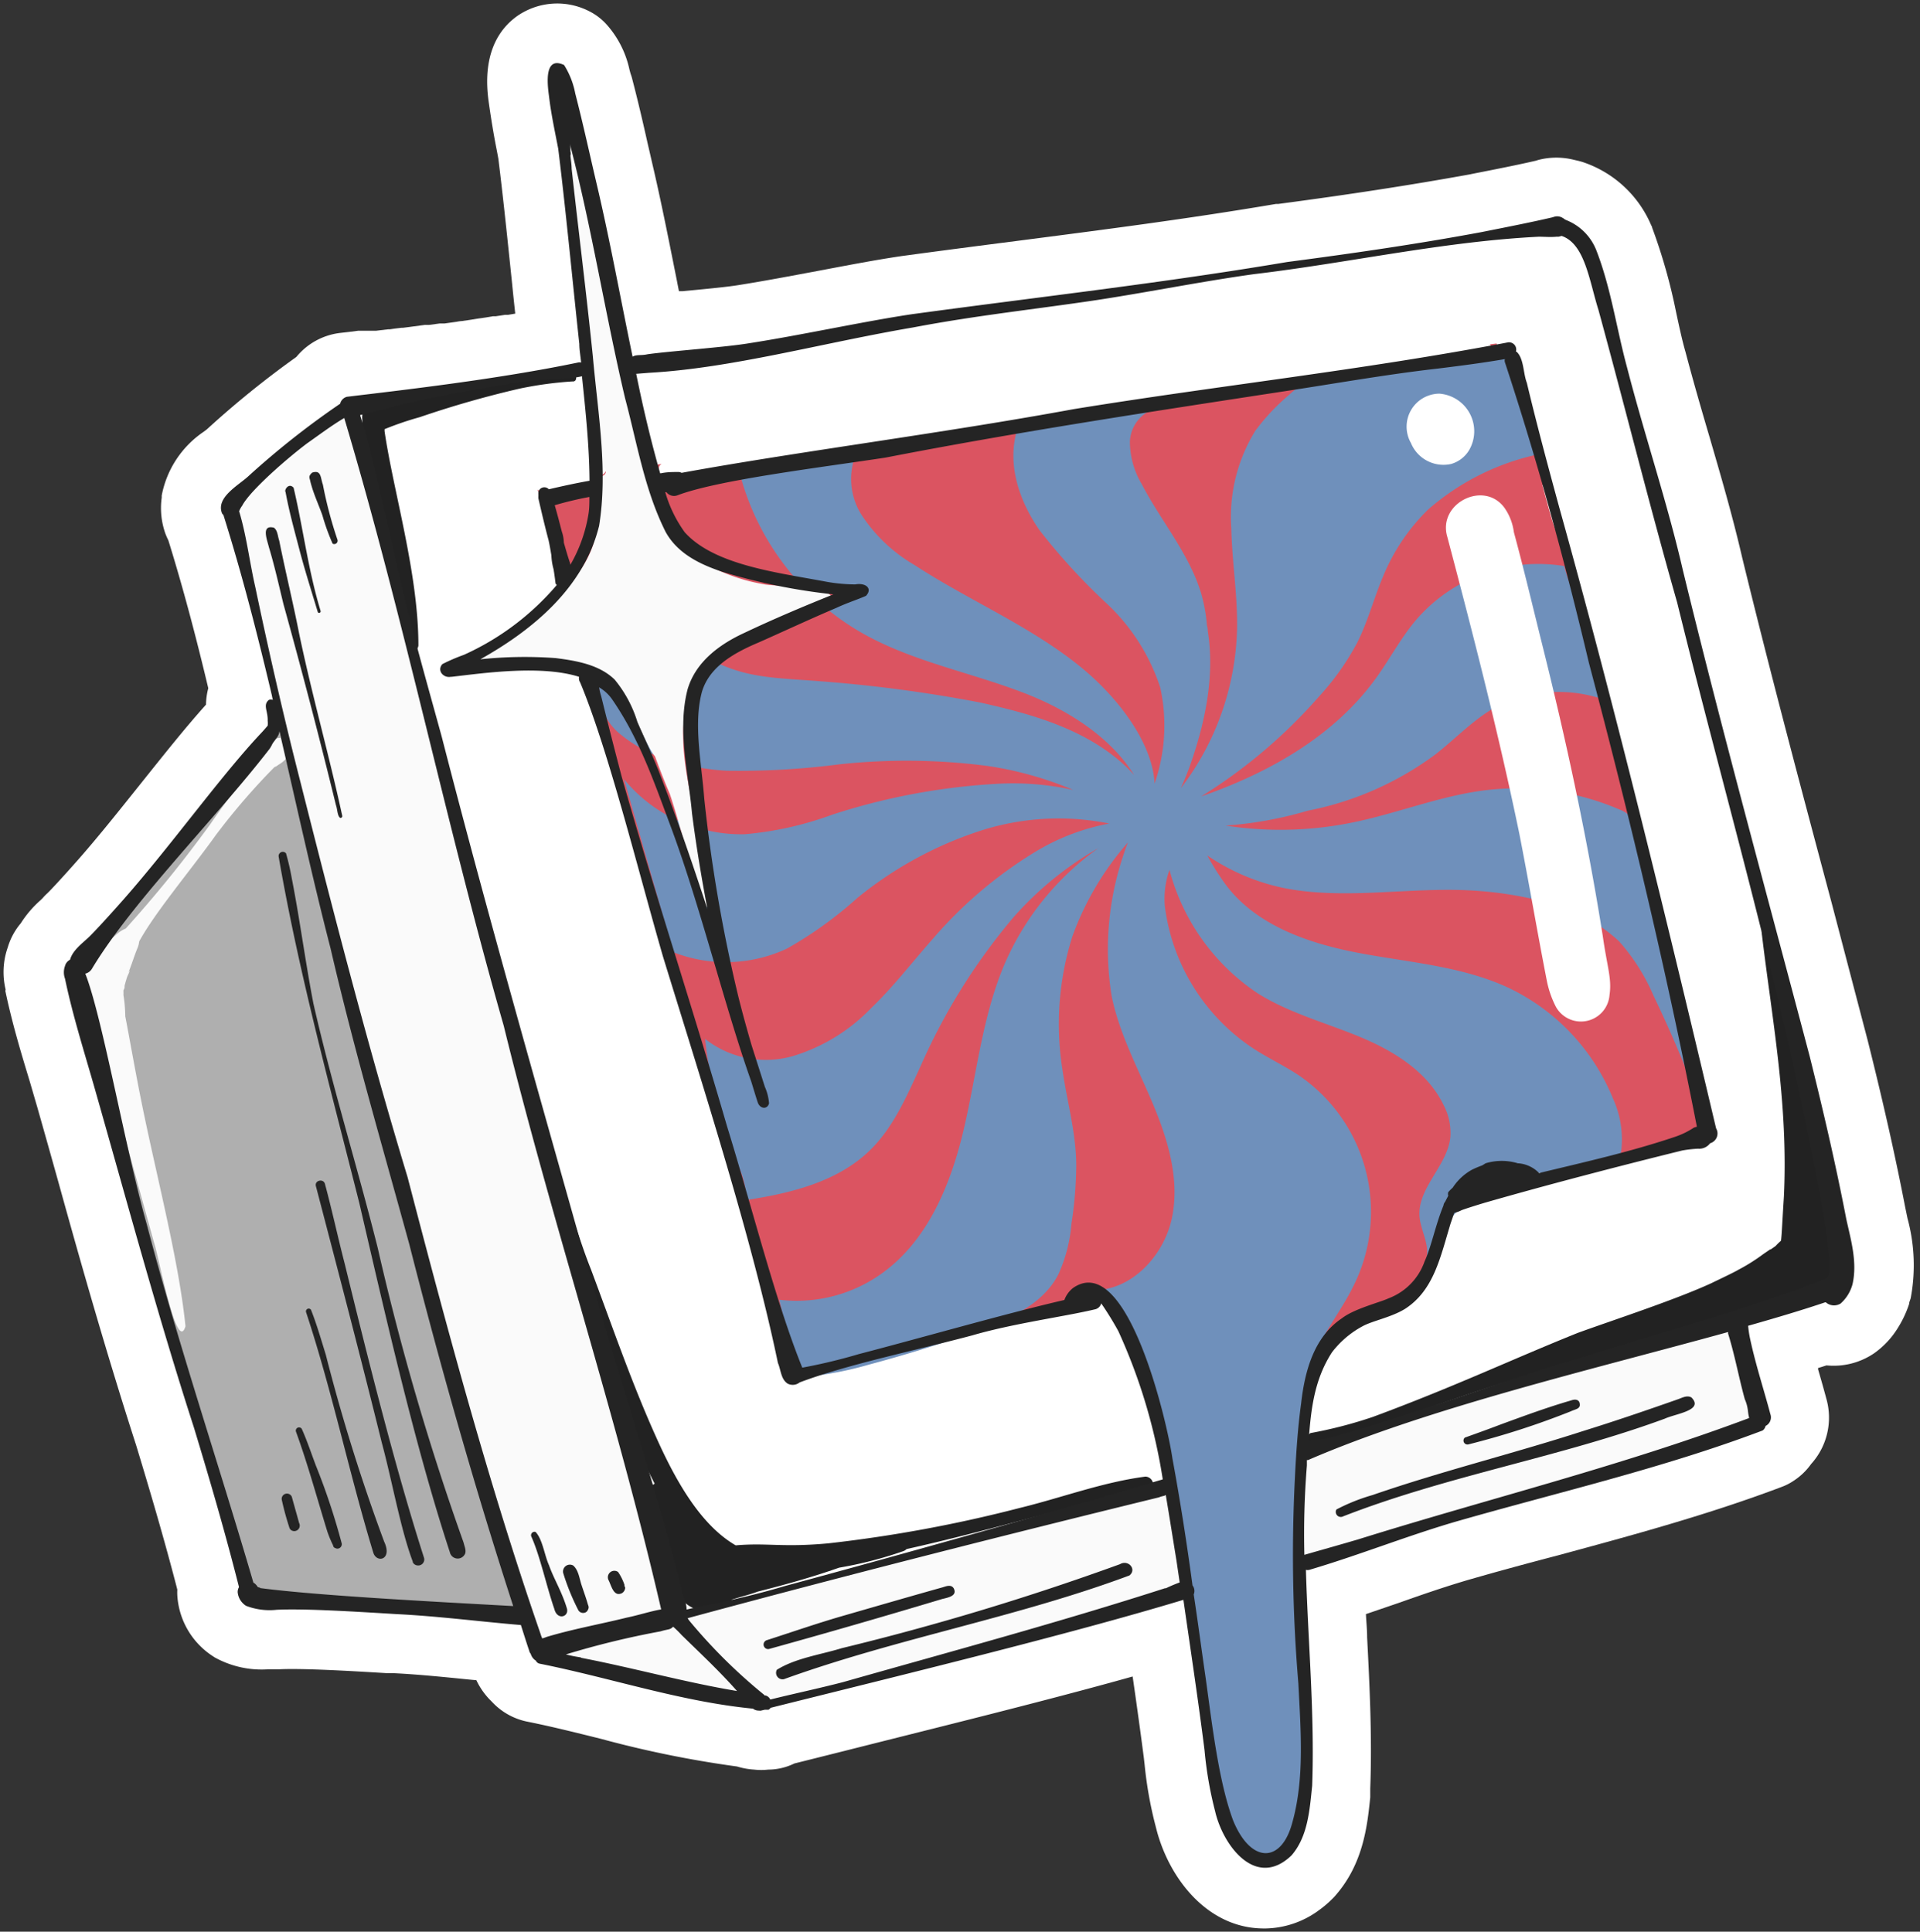 <svg width="160" height="161" fill="none" xmlns="http://www.w3.org/2000/svg"><rect width="100%" height="100%" fill="#333333" stroke="none"/><path d="M.447 82.6c.54 2.57 1.26 5 2 7.42l.66 2.26c.587 2.066 1.17 4.136 1.75 6.21 2 7.229 4.14 14.699 6.48 21.939 1.46 4.8 2.54 8.57 3.44 12.06a4.17 4.17 0 0 0 0 .5 6.507 6.507 0 0 0 2.89 5l.21.14a8.073 8.073 0 0 0 4.48 1h.91c1.94-.1 6.15.15 8.94.32h.53c2.07.1 4.13.31 6.32.53l.64.06a6.063 6.063 0 0 0 1.29 1.79 5.488 5.488 0 0 0 2.94 1.66c2 .4 4 .9 6.17 1.44 3.72 1.011 7.5 1.78 11.32 2.3.465.142.945.23 1.43.26.389.045.781.045 1.17 0a4.994 4.994 0 0 0 2.18-.51l4.19-1.05c7.91-2 16.65-4.14 24-6.2.33 2.29.64 4.52.93 6.75l.07.62c.174 1.756.488 3.495.94 5.2 1 4.12 4.22 8.43 9 8.43h.15a7.722 7.722 0 0 0 4.24-1.38l.18-.13c.418-.299.81-.633 1.17-1a2.82 2.82 0 0 0 .24-.26c2.32-2.67 2.64-5.84 2.88-8.16v-.73c.16-4.27-.05-8.51-.26-12.61 0-.64-.07-1.29-.1-1.93l2.78-.95c2-.71 3.95-1.38 5.88-1.94 2.43-.7 4.87-1.36 7.32-2 6.16-1.67 12.53-3.39 18.69-5.72a4.728 4.728 0 0 0 1-.52 5.38 5.38 0 0 0 1.43-1.38 5.763 5.763 0 0 0 1.27-5.44c-.22-.82-.45-1.63-.69-2.45v-.11l.7-.22a6 6 0 0 0 3.82-.91l.18-.12a7.174 7.174 0 0 0 1.89-2 9.077 9.077 0 0 0 1-2.1c0-.16.09-.32.13-.48a14.854 14.854 0 0 0-.27-6.65l-.19-.92c-.8-4.14-1.78-8.53-3.12-13.88l-3-11.45c-2.53-9.48-5.14-19.27-7.48-28.88-.79-3.42-1.77-6.77-2.71-10-.68-2.3-1.37-4.69-2-7.08-.29-1-.53-2.14-.78-3.3a46.624 46.624 0 0 0-2-7.06c0-.07-.05-.14-.08-.2a9.437 9.437 0 0 0-5.76-5.28l-.29-.08-.35-.08a6 6 0 0 0-3 0l-.23.07c-1.61.37-3.29.7-5.07 1.05l-.44.09c-4.91.89-10.12 1.69-15.94 2.46h-.19c-7.25 1.23-14.25 2.13-21.65 3.09-3.13.4-6.28.81-9.52 1.25-2.18.32-4.51.77-7 1.24-2.25.42-4.56.86-6.73 1.2-.95.15-2.86.33-4.54.49h-.31c-.05-.28-.11-.55-.16-.83-.6-3-1.21-6.11-1.92-9.21-.18-.76-.35-1.53-.53-2.29-.39-1.75-.81-3.55-1.28-5.35a3.887 3.887 0 0 0-.14-.45l-.09-.33a8.25 8.25 0 0 0-1.83-3.68 4.93 4.93 0 0 0-1.54-1.2 5.84 5.84 0 0 0-6.06.46c-2.95 2.18-2.47 5.94-2.28 7.27.19 1.33.4 2.6.64 3.81l.14.74c.42 3.36.79 7 1.15 10.44.08.83.17 1.66.26 2.49l-.29.05-.3.05h-.25l-.32.05-.46.07h-.24l-.58.1-.71.1-.54.09-.76.11a3.01 3.01 0 0 0-.43.06l-1 .14h-.4l-.9.12h-.35l-1.34.18-.48.06h-.12l-.58.07-.41.06h-.15l-1 .12h-.83.09-.75l-.79.1-.7.08a5.56 5.56 0 0 0-3.65 2 78.656 78.656 0 0 0-7.42 6c-.09.08-.2.16-.31.24a8.281 8.281 0 0 0-3.49 5.31v.17a6.339 6.339 0 0 0 .29 2.96 5.4 5.4 0 0 0 .26.6c1.36 4.37 2.47 8.72 3.33 12.33a5.733 5.733 0 0 0-.19 1.37c-1.68 1.87-3.43 4.07-5.27 6.37-1.84 2.3-3.55 4.46-5.33 6.49-1.15 1.31-2.35 2.61-2.64 2.88a4.18 4.18 0 0 0-.36.37l-.18.18a9.002 9.002 0 0 0-1.66 1.94 5.511 5.511 0 0 0-1.08 2 6.2 6.2 0 0 0-.18 3.51l-.02.13Z" fill="#fff"/><path d="M153.887 101.519c-.88-4.55-1.93-9.07-3.05-13.56-3.51-13.49-7.26-26.93-10.51-40.48-1.31-5.7-3.19-11.24-4.65-16.9-.89-3.27-1.35-6.69-2.59-9.85a4.45 4.45 0 0 0-2.66-2.53.49.49 0 0 0-.24 0 .868.868 0 0 0-.67-.1l-.2.06c-1.9.44-3.9.83-5.91 1.23-5.37 1-10.77 1.78-16.18 2.49-10.49 1.77-20.7 2.91-31.27 4.35-4.08.61-9.13 1.73-13.63 2.43-2 .33-6.7.66-8.41.91-.54.12-.91 0-1.23.2-1-4.8-1.87-9.63-3-14.42-.59-2.51-1.13-5-1.78-7.52a6.83 6.83 0 0 0-.93-2.37c-1.6-.75-1.43 1.36-1.26 2.57.17 1.48.49 2.94.77 4.4.65 5.25 1.18 10.94 1.76 16.28 0 .51.1 1 .15 1.55a.53.53 0 0 0-.28 0c-6 1.26-13.18 2.13-17.71 2.67a2.79 2.79 0 0 1-.82.89c-.41.29-.82.57-1.22.87l-.57.43s-.43.33-.15.11a63.951 63.951 0 0 0-2.37 1.97c-.73.64-1.47 1.29-2.16 2a3.569 3.569 0 0 1-.28.27l-.08.07a5.367 5.367 0 0 1-.58.67 4.9 4.9 0 0 1-1.23.94 2.23 2.23 0 0 1-2 .07 2 2 0 0 0-.56 1c.063.093.12.19.17.29 1.64 3.8 2.11 7.76 3.14 11.74.406 1.272.717 2.572.93 3.89a2.9 2.9 0 0 0 .07.28 5.54 5.54 0 0 1-1.06 3.63c-3.71 5.46-8.43 10.15-12.92 15a12.8 12.8 0 0 1-3 4.09c.062.183.109.37.14.56.17 1.45.45 2.87.76 4.29a1.9 1.9 0 0 1 .51.89c.56 2.16 1.08 4.33 1.6 6.49.374.273.645.664.77 1.11 2 6.63 4 13.23 6 19.85 1 3.3 1.91 6.62 2.85 9.93.43 1.54.94 3.09 1.4 4.67.22.52.43 1 .65 1.57.46 1.11.92 2.21 1.4 3.31a2.798 2.798 0 0 1 1.7-.26l2.62.38c3.038.293 6.094.347 9.14.16a51.638 51.638 0 0 1 5.7-.18c2.22.14 4.65 1.57 4.51 4 .116.021.23.051.34.09.49.17 1 .31 1.49.46 2 .37 4 .75 6 1.24.284.079.551.208.79.38l1.41.28c2.77.54 5.55 1.18 8.35 1.54a2.61 2.61 0 0 1 .61-.14c1.07-.13 2.11-.41 3.17-.58h.79l1.08-.21 1.38-.33c1.28-.31 2.56-.65 3.84-1l1.91-.47c.83-.26 1.65-.51 2.49-.72h.14l4.36-1.27c.294-.093.606-.113.91-.06.1-.081.216-.142.34-.18 3.94-1.19 7.84-2.45 11.79-3.6l.25-.19a1.137 1.137 0 0 1 1.761.043c.14.178.222.392.239.617a4.23 4.23 0 0 1 .61 2.17c.07 1 .18 2 .32 3.06.31 2.33.45 4.72.92 7 .2 1 .59 1.93.83 2.91.24.98.19 1.88.48 2.73a9.56 9.56 0 0 0 2 2.55c.418.534.876 1.036 1.37 1.5a3.229 3.229 0 0 0 2.16-1c1.37-1.58 1.51-3.81 1.72-5.8v-2.9c-.1-2.35-.32-4.7-.49-7-.08-1.11-.16-2.22-.16-3.33 0-.56.13-1.17.2-1.78v-.33a1.005 1.005 0 0 1-.31-.77 1.072 1.072 0 0 1-.3-1.168c.048-.134.123-.257.22-.362l.29-.28v-.07h.07c.171-.153.363-.28.57-.38l.2-.06a17.27 17.27 0 0 1 5.84-2.34c.183-.05.377-.05.56 0 3.07-.91 6.16-1.81 9.25-2.68l6.67-1.86c1.88-.53 3.79-1.16 5.72-1.55a1.006 1.006 0 0 1 .7-1.24 65.244 65.244 0 0 0 7.87-2.48l.1-.15c.263-.299.479-.636.64-1a1.048 1.048 0 0 1-.42-.58c-.34-1.23-.6-2.47-.84-3.72-.18-.91-.52-2.13 0-3a4.201 4.201 0 0 1 2.47-1.54c1.064-.359 2.164-.6 3.28-.72a5.72 5.72 0 0 0 2.51.38c.19-.314.341-.649.45-1 .39-1.84-.18-3.72-.52-5.5Z" fill="#fff"/><path d="M45.397 137.299c.35.235.745.395 1.16.47-.15.105-.284.229-.4.37l1.08.33c2 .37 4 .75 6 1.24.283.08.55.208.79.38l1.41.28c2.72.53 5.45 1.16 8.2 1.53a9.001 9.001 0 0 0-4.11-2.69l-.36-.48a9.333 9.333 0 0 0-1.84-2.13 1.832 1.832 0 0 0-1.395-2.011 1.827 1.827 0 0 0-.885.011c1.08-1.24.22-3.48-.34-5s-1-2.83-1.46-4.25c-1-6-3.34-11.65-5.2-17.41a429.836 429.836 0 0 1-3.14-12.86c-2.63-11.16-6.15-22.08-8.86-33.22-1.53-5.92-3.25-11.79-4.46-17.79-.6-1.91-.74-4.39-1.69-6.25-.13-1-.27-1.93-.44-2.88-.07-.3-.09-.62-.15-.93l-.91.65-.57.43s-.43.33-.15.11a63.951 63.951 0 0 0-2.37 1.97c-.73.64-1.47 1.29-2.16 2a3.569 3.569 0 0 1-.28.27l-.08.07a5.367 5.367 0 0 1-.58.67 4.901 4.901 0 0 1-1.23.94c-.39.203-.832.29-1.27.25a.356.356 0 0 1 0 .1c-.19.964-.31 1.94-.36 2.92 1.09 3.2 1.56 6.5 2.42 9.82.66 2.55 1.48 4.43.52 6.65.37 1.27.77 2.54 1.21 3.79 2.18 6.34 3.74 12 5.49 17.15a274.082 274.082 0 0 0 9.11 36.73c1.5 4.52 2.42 9.27 4.32 13.64-.16-.36-.34-.78-.11-.2.36.79.71 1.71 1.12 2.57a3.665 3.665 0 0 1 1.97 2.76Z" fill="#FAFAFA"/><path d="M20.327 130.419c.46 1.11.92 2.21 1.4 3.31a2.797 2.797 0 0 1 1.7-.26l2.62.38c3.038.293 6.094.347 9.14.16a51.636 51.636 0 0 1 5.7-.18c1.18.064 2.311.49 3.24 1.22a10.478 10.478 0 0 0-.5-1.82c-.63-1.77-1.14-3.58-1.68-5.38-2.16-7.5-4.32-15-6.59-22.47-3.18-10.44-5.92-21-8.71-31.57-1.1-3.88-2-7.84-3.16-11.69-.22-1.24-.43-2.49-.62-3.77a4 4 0 0 0-.54-2.05c.52 2 .73 3.65-.68 5.74-3.71 5.46-8.43 10.15-12.92 15a12.75 12.75 0 0 1-3 4.11c.059.176.102.357.13.54.17 1.45.45 2.87.76 4.29a1.9 1.9 0 0 1 .51.89c.56 2.16 1.08 4.32 1.59 6.49.377.273.651.663.78 1.11 2 6.63 4 13.23 6 19.85 1 3.3 1.91 6.62 2.85 9.93.43 1.54.95 3.1 1.41 4.68l.57 1.49Z" fill="#AFAFAF"/><path d="M137.607 121.999a1.006 1.006 0 0 1 .7-1.24 65.244 65.244 0 0 0 7.87-2.48l.1-.15c.263-.299.479-.636.64-1a1.048 1.048 0 0 1-.42-.58c-.34-1.23-.6-2.47-.84-3.72-.18-.9-.51-2.09 0-2.94-15.84 4.4-31.84 8.22-47.46 13.39a380.7 380.7 0 0 0-7.56 2.59c-3.32.81-6.62 1.69-9.89 2.7-4.76 1.37-9.61 2.41-14.42 3.64-.45.15-1 .11-1.31.57a.525.525 0 0 0-.06.16c-1.51.29-4.89.87-5 .86-1.17.25-.83-.39-2.14.47a1.592 1.592 0 0 0 .51 2.53l1.11.88c.37.51.91.91 1.27 1.42.07.12.06.07 0 0 .303.453.637.884 1 1.29.053.095.113.185.18.27v.06c.13.17.26.32.39.48.173.212.36.413.56.6l.93.11a2.61 2.61 0 0 1 .61-.14c1.07-.13 2.11-.41 3.17-.58h.79l1.08-.21 1.38-.33c1.28-.31 2.56-.65 3.84-1l1.91-.47c.83-.26 1.65-.51 2.49-.72h.14l4.36-1.27a2.09 2.09 0 0 1 .91-.07c.104-.074.218-.132.34-.17 3.94-1.19 7.84-2.45 11.79-3.6l.25-.19a1.143 1.143 0 0 1 1.22-.338 1.14 1.14 0 0 1 .78.998c.249.375.416.797.49 1.24l9-2 .21-.05a1.765 1.765 0 0 1 0-.23 1.072 1.072 0 0 1-.3-1.167c.048-.135.123-.258.22-.363.259-.302.575-.551.93-.73l.2-.06a17.27 17.27 0 0 1 5.84-2.34c.183-.05.377-.05.56 0 3.07-.91 6.16-1.81 9.25-2.68l6.67-1.86c1.88-.53 3.79-1.16 5.72-1.55l-.01-.03Z" fill="#FAFAFA"/><path d="M61.907 140.669c.02.05.01.03 0 0Z" fill="#AFAFAF"/><path d="M135.607 67.53a.615.615 0 0 0 0-.27c0-.17-.08-.35-.12-.53-.04-.18-.14-.63-.21-.92.073-.061.137-.132.19-.21.26-.52-.06-2.41-.61-4.67a48.959 48.959 0 0 0-1.71-5.16.866.866 0 0 0-.92-.53c-.19-.7-.37-1.39-.52-2.08-.69-3.19-.76-5.87-2.17-9.22-.34-1-.67-2.27-1-3.5a.854.854 0 0 0 .41-.52c.12-.67-.33-1.29-.55-1.89a6.092 6.092 0 0 0-1.07-1.73.998.998 0 0 0-.75-.34c-.66-2.46-1.28-4.91-1.86-7.33l-.56.07c.22.29.2.74-.24.8-4.35.67-8.7 1.31-13.05 2-7.61 1.21-15.24 2.31-22.86 3.46l-11.54 1.73c-3.81.57-7.64 1.16-11.47 1.52a.4.4 0 0 1-.31-.1l-5.59 1a.521.521 0 0 1-.28.09h-.29l-2.9.52c-.66.12-1-.77-.49-1.05l-4.69.65a.47.47 0 0 1-.26.24 6.61 6.61 0 0 1-1 .31.529.529 0 0 1-.35.69 3.325 3.325 0 0 0-.54.21 4.45 4.45 0 0 1-.61.16l-.37.08a.41.41 0 0 1-.3.27 1.67 1.67 0 0 1-1.06-.08.56.56 0 0 1-.27-.42l-.46.13a.44.44 0 0 1-.43-.11c.096.285.163.58.2.88a.59.59 0 0 1 .68.42c.11.65.21 1.3.32 2 0 .29.07.59.11.89.04.3.08.46.1.69.189.374.333.77.43 1.18.12.5.16 1 .26 1.53a.58.58 0 0 1-.41.71.288.288 0 0 1-.13 0c.57 2.54 1.23 5 1.95 7.52a.619.619 0 0 1 .56.43c1.41 4 2.58 8.19 3.8 12.29a135.71 135.71 0 0 1 1.59 5.86l.72 2.26c3.74 12.2 7.22 25.379 11.67 36.709 0 .26.12-.55.34-.52.22.03.46.78.66.61 3.61-1.7 7.16-1.65 10.78-3.32 7.44-.8 20.46-5.27 20.46-5.27s3.43-.39 5.17.81a9.571 9.571 0 0 1 2.45 5.17c1.85-1.47 2.26.44 4.54-.17.77-.2 4.8-2.61 5.5-3 2.8-1.43 3.11-4.35 3.8-8.37.73-4.26 8.67-1.38 12.69-2.93 2.69-1 6.26-1.31 9.25-2.82-1.73-8.78-4.11-17.8-6.68-26.83Z" fill="#DB5461"/><path d="M54.327 62.55a53.82 53.82 0 0 1-2.49-4.91 2.41 2.41 0 0 0-1-1.17 3.3 3.3 0 0 1-.67-.26 1.32 1.32 0 0 1-.41-.64c.05.75.12 1.49.22 2.24.06.692.243 1.37.54 2a4.8 4.8 0 0 0 1.31 1.49 11.567 11.567 0 0 0 2.66 1.59l-.16-.34Z" fill="#6F90BB"/><path d="M122.267 74.2c1.906.081 3.801.339 5.66.77a13.997 13.997 0 0 1 7 3.49 16.69 16.69 0 0 1 2.86 4.51c1.17 2.44 2.26 4.92 3.22 7.46a279.277 279.277 0 0 0-4.86-21.62 2.19 2.19 0 0 0-.34-.8 2.162 2.162 0 0 0-.78-.51 21.69 21.69 0 0 0-11.22-1.64c-3.86.47-7.53 2-11.34 2.74-3.408.669-6.907.74-10.34.21a31.88 31.88 0 0 0 6.85-1.24 26.295 26.295 0 0 0 10.65-4.7c1.79-1.4 3.37-3.13 5.42-4.16a11.65 11.65 0 0 1 8.65-.39 19.385 19.385 0 0 0-1.83-7.44 15.432 15.432 0 0 1-1.52-3.7 13.43 13.43 0 0 0-12.28 4.42c-1.3 1.51-2.23 3.3-3.4 4.92-3.49 4.83-8.89 7.88-14.57 9.86a43.528 43.528 0 0 0 9.85-8.36 21.7 21.7 0 0 0 3.14-4.43c.88-1.74 1.38-3.65 2.13-5.45a16.657 16.657 0 0 1 3.78-5.66 20.488 20.488 0 0 1 8.58-4.47.779.779 0 0 0 .52-.3.748.748 0 0 0 0-.59 76.25 76.25 0 0 0-2-7.22.858.858 0 0 0-.26-.43.83.83 0 0 0-.62-.08l-14.55 2.06c-.69.064-1.366.24-2 .52a6.553 6.553 0 0 0-1.24.94 17.494 17.494 0 0 0-2.82 3 13.672 13.672 0 0 0-2 8.11c.06 2.83.54 5.64.48 8.47a22.76 22.76 0 0 1-4.68 13.2c.26-.59.49-1.16.67-1.63 1.31-3.64 2.19-7.64 1.57-11.47 0-.07 0-.24-.07-.47a13.401 13.401 0 0 0-.48-2.66c-1-3.32-3.33-6-4.94-9.09a6.999 6.999 0 0 1-1-3.53 3 3 0 0 1 2.07-2.77l-10.46 1.23a1.44 1.44 0 0 0-.71.21 1.34 1.34 0 0 0-.43.83c-.61 2.71.41 5.56 2 7.85a51.798 51.798 0 0 0 5.63 6.14 16.692 16.692 0 0 1 4.43 6.97 14.77 14.77 0 0 1-.47 8v.1c-.1-3.31-2.9-7.18-6.26-9.89-4.19-3.38-9.25-5.48-13.75-8.42a13.15 13.15 0 0 1-4.42-4.19 5.59 5.59 0 0 1-.08-5.83 53.512 53.512 0 0 1-10 2.61 21.639 21.639 0 0 0 5.36 9.38.602.602 0 0 1 .15-.09.501.501 0 0 1 .27 0c.1.035.205.062.31.08.193.01.387.01.58 0a.37.37 0 0 1 .33.28c.15-.01.3-.01.45 0a.36.36 0 0 1 .406.525.37.37 0 0 1-.216.174 5.268 5.268 0 0 1-1.11.14 21.15 21.15 0 0 0 3.67 2.63c4.26 2.4 9.2 3.28 13.74 5.08 3.49 1.39 6.95 3.62 8.87 6.73-.269-.31-.556-.604-.86-.88-3.3-3-7.72-4.23-12-5.18a117.092 117.092 0 0 0-13.33-1.77c-3.4-.27-5.74-.24-8.41-1.46l-.79-.37c-.48.57-.93 1.17-1.36 1.78a.73.73 0 0 0 .21.22c-.09.25-.17.51-.24.77a12.79 12.79 0 0 0-.34 2.82c0 .84-.09 1.67-.1 2.51v.25c.028.162.044.326.05.49 1.059.24 2.136.39 3.22.45a64.87 64.87 0 0 0 9.33-.53 52.48 52.48 0 0 1 12.4.13 29.345 29.345 0 0 1 7.14 2 23.182 23.182 0 0 0-6.18-.52 53.861 53.861 0 0 0-13.93 2.59 28 28 0 0 1-7.25 1.62 12.199 12.199 0 0 1-4.07-.58c.41 1.68.84 3.35 1.15 5.06a.44.44 0 0 1-.84.23.43.43 0 0 1-.65-.24 43.985 43.985 0 0 1-1.08-5.56 12.47 12.47 0 0 1-4.58-3.49c1.28 4.52 2.563 9.04 3.85 13.56a1 1 0 0 1 0 .75 12 12 0 0 0 9.73-.2 32.827 32.827 0 0 0 5.86-4.22 31.75 31.75 0 0 1 10.51-5.68 21.29 21.29 0 0 1 10.48-.52 18.4 18.4 0 0 0-6.25 2.41 35.8 35.8 0 0 0-8.46 7.21c-1.71 1.93-3.29 4-5.14 5.77a15.08 15.08 0 0 1-6.54 4 8.2 8.2 0 0 1-7.29-1.44 37.61 37.61 0 0 0 2.68 10.43 6.56 6.56 0 0 1 .75 3c3.73-.57 7.62-1.52 10.32-4.16 1.95-1.91 3.06-4.5 4.21-7a50.882 50.882 0 0 1 7.76-12.43 27.84 27.84 0 0 1 7.05-5.74 23.1 23.1 0 0 0-7.79 9.61c-1.88 4.38-2.34 9.21-3.43 13.85-1.09 4.64-3.05 9.39-7 12.11a12.175 12.175 0 0 1-8.37 2.07l1.33 5.67c.032.241.145.463.32.63.2.111.434.15.66.11a29.11 29.11 0 0 0 5.15-1 121.696 121.696 0 0 0 8.79-2.71c2.74-1 5.67-2.23 7-4.79a12.588 12.588 0 0 0 1.1-4.24 32.96 32.96 0 0 0 .4-4.85c0-2.7-.77-5.34-1.15-8a24.28 24.28 0 0 1 .83-11.11 24.5 24.5 0 0 1 4.63-7.83c-.136.327-.256.661-.36 1a24.49 24.49 0 0 0-1 11.81c.65 3.18 2.22 6.07 3.47 9.06s2.22 6.28 1.55 9.45c-.67 3.17-3.43 6.1-6.66 6a16.896 16.896 0 0 0 2.23 1.93c3.77 7.94 5 16.7 6 25.5.066.33.11.664.13 1v.41c.35 3 .69 6.08 1.11 9.09 0 .19.06.39.1.58.2 1 .59 1.93.83 2.91.24.98.2 1.8.45 2.63l.19.46a13.8 13.8 0 0 0 1.8 2.19c.26.3.57.69.9 1.05.287-.024.565-.106.82-.24a5.651 5.651 0 0 0 2.74-3.54c.376-1.489.528-3.026.45-4.56 0-4.67-.24-9.36-.38-14a.752.752 0 0 1 0-.15 1.072 1.072 0 0 1-.3-1.168c.048-.134.123-.257.22-.362a110.743 110.743 0 0 1 .54-16c.54-3.15 2.64-5.41 3.92-8a13.77 13.77 0 0 0-4.42-17.57c-1.22-.83-2.58-1.46-3.82-2.26a16.738 16.738 0 0 1-7.44-11.93 7.24 7.24 0 0 1 .39-3 17.822 17.822 0 0 0 7.35 10.29c2.61 1.64 5.64 2.44 8.49 3.62 2.85 1.18 5.67 2.92 7 5.69a5 5 0 0 1 .57 2.65c-.23 2.41-2.78 4.27-2.57 6.68.12 1.26 1 2.55.46 3.69a12.392 12.392 0 0 1 3.5-4.93 9.91 9.91 0 0 1 5.69-2.45h2.44a15.93 15.93 0 0 0 3.84-.92 1.34 1.34 0 0 0 .67-.37c.111-.169.183-.36.21-.56a8.197 8.197 0 0 0-.7-4.35 17.54 17.54 0 0 0-8.76-9.24c-3.88-1.79-8.25-2.08-12.45-2.88-4.2-.8-8.57-2.31-11.1-5.75a21.26 21.26 0 0 1-1.49-2.37 17.709 17.709 0 0 0 6.36 2.71c5 1 10.19-.04 15.3.19Z" fill="#6F90BB"/><path d="M69.067 49.5c0-.07-.2-.12-.29-.15h-.36l-1.53-.31c-.53-.17-3-.26-3.26-.35a15.003 15.003 0 0 1-5.59-2.16c-.33-.26-.64-.53-.94-.81-1.76-1.87-2.86-5.64-3.78-9.42-.62-2.5-1.41-4.94-2.14-7.89-.29-2.23-.56-4.5-1-7-.58-3.3-1.58-8.16-1.61-9.46a1.25 1.25 0 0 0-.45-.94.72.72 0 0 0-1.06.81c.55 1.58.39 2 .65 4.31.38 3.59.85 6.63 1.35 10.06a.62.62 0 0 0-.12.26c.035 1.344.189 2.682.46 4 .13.85.24 1.65.34 2.45a.67.67 0 0 0-.14.43c.1 1.84.13 3.68.18 5.52h.26a.42.42 0 0 1 .12.83 2.542 2.542 0 0 1-.36.12v.08c.14 3.26.16 5.16-1.28 7.4-.69 1.14-2.92 3.33-4 4.7l-.13.09-.59.43c-.33.22-.66.43-1 .6-.49.1-1 .21-1.48.34-.34.13-.17 0-.77.31a1.05 1.05 0 0 0-.2 1.89c1.13.4 1.9-.15 3.52-.31h.37c.851-.08 1.709-.08 2.56 0 .532.088 1.056.215 1.57.38 1 .32.3.11 1 .34 1.45.63 1.48.46 2.52 2s2 4.16 2.7 5c.41 1.12.82 2.17 1.23 3.12 1 3 1.69 6.11 2.68 9.13a.385.385 0 0 0 .47.27.384.384 0 0 0 .27-.47c-.22-1.11-.44-2.18-.64-3.22-.23-1.32-.43-2.74-.79-4.4-.82-3.65-1-5.74-.81-7.49v-.31c.08-.46.25-1.49.14-.73.53-1.92.56-1.92 2.34-3.54.23-.31 4.13-2.26 5.72-3.13l-.14.06.2-.12c.72-.48 1.15-.78 1.57-1 .42-.22.91-.31 1.62-.56l.38-.16h.13a.382.382 0 0 0 .12-.09.52.52 0 0 0-.01-.91Zm-45.1 12.26c-.65-.64-1.57 0-1.88.71v-.07a6.39 6.39 0 0 1-.81 1.26c-.67.8-2.65 3.42-3.73 5a104.02 104.02 0 0 1-7.07 8.73 2.64 2.64 0 0 0-.72.45c-1.58 1.33-3.31 2.61-2.73 4.57l-.06-.11c.043.136.096.27.16.4.022.07.049.14.08.21l.06.11c.022.051.05.102.08.15.039.114.096.222.17.32.012.04.03.081.05.12 1.07 4.86 3.57 13.83 5.28 19.999.38 1.1 1.89 9.31 2.61 6.93-.58-5.71-2.53-12.9-3.8-19.36-.4-2-1-5.38-1.22-6.48a11.404 11.404 0 0 0-.15-1.76.452.452 0 0 0 0-.1.89.89 0 0 0 0-.16v-.14c.036-.067.066-.138.09-.21 0-.11 0-.23.05-.33.02-.098.047-.195.08-.29a2.83 2.83 0 0 1 .14-.41c.19-.38.22-.6 0-.12.3-.7.51-1.43.8-2.14.08-.18.13-.373.15-.57 1.31-2.41 4.23-5.86 6.39-8.87a55.906 55.906 0 0 1 4.81-5.59c.17-.18.06 0 .41-.27.77-.44 1.41-1.34.76-1.98Z" fill="#FAFAFA"/><path d="M95.447 123.069c-3.59.47-7 1.77-10.5 2.62a114.407 114.407 0 0 1-15.9 2.94c-3.87.36-5.09-.06-7.74.17-2.86-1.66-4.93-5.22-6.62-9-2.06-4.57-3.65-9.22-5.44-14-.91-2.26-1.53-4.64-2.52-6.87a.41.41 0 0 0-.71.36c2.62 6.37 3.36 12.76 6.15 19.22.73 1.64 1.49 3.43 2.39 5.15a.837.837 0 0 0-.448.849c.014.114.05.223.108.321a.635.635 0 0 0-.1.18 7.6 7.6 0 0 0 .6 2.49 8.668 8.668 0 0 0 1.14 2.3v.06a5.467 5.467 0 0 0 .47 2.44 2.554 2.554 0 0 0 1.233 1.622 2.557 2.557 0 0 0 2.027.208c.231-.073.453-.174.66-.3a2.68 2.68 0 0 0 .77-.52c1.28-.39 1.44-.4 2.11-.65 2.29-.58 4.56-1.21 6.8-2a33.051 33.051 0 0 0 5.3-1.36.721.721 0 0 0 .32-.19c5.75-1.28 11.4-2.93 17.11-4.34.987-.221 1.99-.361 3-.42a.656.656 0 0 0 .425-.727.659.659 0 0 0-.635-.553Zm57.71-19.61c.27 2-.3-2.37-.05-.47 0-.21-.06-.46-.09-.68-.7-4.42-2.22-8.66-3-13.07-.82-3.79-1.55-7.6-2.15-11.43 0-.81-1.19-.83-1.05 0 .84 7.1 2.22 14.16 1.84 21.94-.15 2.34-.17 3.08-.24 3.66a5.05 5.05 0 0 0-.45.44l-.4.28h-.05l-.57.39c-.664.495-1.366.937-2.1 1.32-.38.24-2.89 1.41-2 1-3 1.42-8.42 3.18-11.36 4.25-5.53 2.22-10.24 4.47-17.07 7a36.308 36.308 0 0 1-5.2 1.35.797.797 0 0 0-.324.993.802.802 0 0 0 .934.467c7.07-2.88 16.15-6.2 22.46-7.53 4.22-1.24 8.45-2.43 12.1-3.81a1.004 1.004 0 0 0 .83.11 11.223 11.223 0 0 0 3.83-1.43l.35-.18c.32.117.662.158 1 .12.203-.005.405-.035.6-.09.313-.104.607-.26.87-.46.076-.057.146-.12.21-.19l.19-.19c.19-.221.361-.459.51-.71a5.07 5.07 0 0 0 .38-3.08ZM47.547 31.12c-3 .37-6.39.6-8.62 1a29.501 29.501 0 0 0-7.53 2 .769.769 0 0 0-1.21.13v.21a.07.07 0 0 1 0 .05.22.22 0 0 1 0 .08 2.24 2.24 0 0 0 0 .37v.27a.82.82 0 0 0 0 .41c1 5.32 3.07 11.12 3.66 16.06.13.71-.09 1.83.22 2.42a.481.481 0 0 0 .8-.33c0-6-2.08-12.8-2.82-17.85v-.17a26.116 26.116 0 0 1 2.93-1 84.176 84.176 0 0 1 8.28-2.37c1.47-.312 2.96-.516 4.46-.61.47.05.36-.82-.17-.67Z" fill="#222"/><path d="M119.937 32.81a2.75 2.75 0 0 0-2.36 4.11 2.93 2.93 0 0 0 3.35 1.75 2.582 2.582 0 0 0 1.51-1.17 3.135 3.135 0 0 0 .045-3.036 3.142 3.142 0 0 0-2.545-1.655Zm13.63 45.22c-1.3-8.22-3.06-16.36-5.08-24.43-.77-3.09-1.5-6.18-2.33-9.24a4.563 4.563 0 0 0-.76-2c-1.69-2.39-5.62-.42-4.79 2.38 2.17 8.2 4.28 16.42 6 24.73.8 4.07 1.49 8.16 2.29 12.24.149.772.408 1.52.77 2.22a2.389 2.389 0 0 0 4.46-1c.2-1.38-.19-2.29-.56-4.9Z" fill="#fff"/><path d="M152.207 106.569h-.08c-5.23 2.16-13.48 4.42-20.27 6.54-7.15 2.11-14.1 4.86-21.3 6.78-.3.06-.94.06-1.5.2.19-2.73.49-5.13 1.94-7.38a7.937 7.937 0 0 1 2.51-2.15c.82-.47 2.41-.75 3.58-1.47 2.41-1.56 2.94-4.32 3.8-7.13l.3-.87c.194-.044.382-.111.56-.2.12-.07 1.45-.49 2.07-.67 5.33-1.53 11.27-3.07 16.37-4.33.436-.078.877-.129 1.32-.15a1.13 1.13 0 0 0 1-.45.853.853 0 0 0 .616-.883.853.853 0 0 0-.116-.367c-4.1-17.32-8.29-34.61-13.07-51.75-.94-3.45-1.87-6.9-2.7-10.38-.31-.8-.24-2-.84-2.58l-.07-.03a.598.598 0 0 0-.416-.748.598.598 0 0 0-.314-.002c-12.21 2.32-24 3.58-36.12 5.55-10.86 2-23 3.54-32.68 5.31a.52.52 0 0 0-.25-.07c-.5 0-1 0-1.53.12-.78-2.74-1.44-5.52-2-8.31h.09l1-.08c6.87-.38 14.42-2.49 22-3.78 5.25-1 10.07-1.5 15.29-2.28 4.38-.67 8.72-1.55 13.1-2.16 7.93-.94 15.76-2.72 23.74-3.12.41 0 1 .05 1.46 0h.17a1.25 1.25 0 0 0 .45-.16.816.816 0 0 0 .3-.9.792.792 0 0 0-.4-.51.867.867 0 0 0-.67-.1l-.2.06c-1.9.44-3.9.83-5.91 1.23-5.37 1-10.77 1.78-16.18 2.49-10.49 1.77-20.7 2.91-31.27 4.35-4.08.61-9.13 1.73-13.63 2.43-2 .33-6.7.66-8.41.91-.54.12-.91 0-1.23.2-1-4.8-1.87-9.63-3-14.42-.59-2.51-1.13-5-1.78-7.52a6.83 6.83 0 0 0-.93-2.37c-1.6-.75-1.43 1.36-1.26 2.57.17 1.48.49 2.94.77 4.4.65 5.25 1.18 10.94 1.76 16.28 0 .51.1 1 .15 1.55a.53.53 0 0 0-.28 0c-6.76 1.41-14.92 2.33-19.23 2.85a.78.78 0 0 0-.57.58 69.23 69.23 0 0 0-7.67 6.06c-.82.75-2.69 1.75-2.18 3.06a.44.44 0 0 0 .12.15c1.6 5.08 2.91 10.24 4.13 15.42a.48.48 0 0 0-.35 0c-.51.44-.06.9-.09 1.74.015.133.015.267 0 .4l-.05.06s-.35.41-.43.49c-3.4 3.6-7.43 9.27-11.5 13.9-.95 1.08-2.48 2.77-3 3.25s-1.29 1.06-1.49 1.81a.82.82 0 0 0-.42.52 1.53 1.53 0 0 0 0 1.06c.66 3.16 1.65 6.24 2.53 9.34 2.67 9.37 5.21 18.78 8.21 28.06 1.34 4.41 2.63 8.84 3.76 13.31a.79.79 0 0 0-.11.43 1.499 1.499 0 0 0 .7 1.13c.808.31 1.68.424 2.54.33 2.33-.12 6.84.17 10 .36 3.46.17 6.9.62 10.36.91.23.71.45 1.43.69 2.13a.62.62 0 0 0 .13.27c.068.237.221.44.43.57a.437.437 0 0 0 .31.25c5.9 1.18 11.8 3.17 17.78 3.75.142.112.32.169.5.16a.366.366 0 0 0 .18 0l.3-.07h.32a.64.64 0 0 0 .17-.16c11.19-2.8 24.88-6.12 34.4-9 .61 4.23 1.24 8.42 1.76 12.52a31.47 31.47 0 0 0 .88 5.09c.66 2.89 3.41 6.54 6.37 3.69 1.37-1.58 1.51-3.81 1.72-5.8.22-6-.35-12-.52-18a.57.57 0 0 0 .29 0c4.09-1.21 8.05-2.8 12.14-4 8.56-2.46 17.3-4.46 25.62-7.61a.582.582 0 0 0 .25-.38.798.798 0 0 0 .4-1c-.53-2-1.21-4.07-1.66-6.15a9.334 9.334 0 0 1-.19-1.2c2.32-.66 4.52-1.31 6.55-2l.58-.19a.92.92 0 0 0 .631-.447.914.914 0 0 0 .121-.377.92.92 0 0 0-.252-.731.926.926 0 0 0-1.1-.185Zm-104.57-92.5c0-.37-.07-.73-.1-1.1a.53.53 0 0 0 0-.33c0-.23 0-.46-.06-.69 1.83 7 2.95 14.19 4.61 21.23 1 3.74 1.63 7.67 3.38 11.15 1 1.82 2.89 2.72 4.76 3.34a50.436 50.436 0 0 0 9.22 1.87c-2.49 1-5 2.06-7.42 3.21-2.07.95-4.06 2.42-4.73 4.71-.87 3.37.07 7 .37 10.33.34 2.66.78 5.31 1.29 8-1.22-3.73-2.49-7.44-3.9-11.1-.54-1.44-1.62-3.77-1.94-4.52a10.258 10.258 0 0 0-1.89-3.52c-1.28-1.26-3.2-1.58-4.92-1.8a35.604 35.604 0 0 0-6.28.1c4.43-2.48 8.64-6 9.9-11.13.75-4.65-.11-9.43-.52-14.09-.54-5.28-1.18-10.33-1.77-15.66Zm-.82 30.23c-.19-.74-.38-1.47-.59-2.19.95-.28 1.915-.51 2.89-.69 0 .46 0 .92-.07 1.38a12.36 12.36 0 0 1-1.52 4.28c-.01-.1-.034-.197-.07-.29-.17-.51-.31-1-.47-1.56a3 3 0 0 0-.17-.93Zm-4.44-12.32a44.163 44.163 0 0 1 4.55-.44 6.758 6.758 0 0 0 1.57-.18c.3 2.9.61 5.8.63 8.71-1.14.2-2.27.45-3.39.71a.51.51 0 0 0-.87.22 2.669 2.669 0 0 0 0 .28c-.005.09-.005.18 0 .27.27 1.17.54 2.33.85 3.49.09.41.16.83.23 1.24.015.39.075.775.18 1.15.07.4.12.81.17 1.21.03.042.064.082.1.12a22.061 22.061 0 0 1-7.74 5.82c-.613.218-1.21.475-1.79.77-.48.53.08 1.18.7 1.06h.08c2.67-.31 7.44-1 10.61 0a.63.63 0 0 0 .09.47c2.36 5.66 4.78 15.51 6.9 22.84 3.37 10.94 7.44 23.59 9.58 33.88.25.57.24 1.35.81 1.72a.92.92 0 0 0 1-.1c4-1.51 9.66-2.66 14.38-3.92 3.42-1 7.72-1.57 10.27-2.18a.683.683 0 0 0 .48-.49 26.17 26.17 0 0 1 1.43 2.32 46.998 46.998 0 0 1 3.7 12.35c-9.68 2.86-21.11 6.08-31.49 8.89a67.187 67.187 0 0 1-6.87 1.65c-.43.12-.88.2-1.32.31 0-.61-.36-1.24-.44-1.84-2.27-8.94-5.28-17.68-7.77-26.56-4.15-14.76-8.38-29.51-12.2-44.36-1.53-5.57-3.14-11.13-4.29-16.79-.83-3.32-1.48-6.73-2.51-10a108.39 108.39 0 0 1 12.37-2.59v-.03Zm-20.7 100.35-.19-.05a1.312 1.312 0 0 0-.28-.32l-.09-.05c-2.92-10-6.19-19.62-8.89-29.88-1.75-6.14-3.7-17.29-5.12-20.88a.891.891 0 0 0 .58-.45c3.36-5.57 10.33-12.54 14.68-18.16a2.01 2.01 0 0 0 .23-.34l.13-.25.33-.45c.124-.16.204-.35.23-.55 1.39 6 2.71 12.1 4.26 18.1 1.92 8.29 4.31 16.45 6.56 24.65 2.58 10.14 5.43 20.21 8.66 30.16-6.88-.38-16.38-.88-21.09-1.5v-.03Zm23.5 4.2a2.323 2.323 0 0 1-.12-.32c-4.27-12.32-7.8-25.46-11.09-38.09-3.28-10.82-6.12-21.82-8.9-32.82-1.39-5.42-2.64-10.88-3.79-16.36-.48-2.09-.73-4.28-1.35-6.33.066-.167.153-.325.26-.47.67-1.28 3.82-4 5.42-5.2 1-.7 2-1.46 3.08-2.1 5 16.74 8.48 33.86 13.29 50.65 4 16.33 9.34 32.27 13.12 48.65-.78.12-1.92.49-2.86.68-2.22.55-4.48.95-6.68 1.61a3.41 3.41 0 0 1-.38.13v-.03Zm3.24 1.61a12.004 12.004 0 0 1-1.26-.25 71.305 71.305 0 0 1 7.88-1.92c.68-.21.78-.11 1.06-.39.249.221.486.454.71.7 1.62 1.58 3.22 3.08 4.61 4.66-4.36-.73-8.64-1.93-13-2.77v-.03Zm48.71-5.78c-8.88 2.86-17.9 5.29-26.88 7.84-2 .52-4 .94-6.06 1.45a.582.582 0 0 0-.4-.34h-.09s0-.06-.05-.08a44.645 44.645 0 0 1-6.21-6.16 1.395 1.395 0 0 1-.13-.2c12.87-3.49 27-7.07 39.27-10.07.34-.14.43-.09.57-.2.31 1.84.6 3.68.89 5.46l.27 1.83c-.401.147-.795.314-1.18.5v-.03Zm11.07 7.94c.2 4 .52 7.93-.5 11.59-.91 3.45-3.47 3.44-4.94-.17-1.2-3.22-1.75-8-2.28-11.83-.35-2.4-.65-4.7-1-7a.75.75 0 0 0-.1-.75c-.47-3.47-1-6.92-1.68-10.61-.46-3.15-3.78-17.31-8.28-14.18-.328.26-.577.607-.72 1-4.93 1.14-11.75 3.11-17.13 4.51-1.55.459-3.121.836-4.71 1.13-2.22-5.48-4.17-13.32-6.28-20.15-2.82-9.73-6-19.35-8.77-29.11a428.73 428.73 0 0 1-1.71-6.71 4.311 4.311 0 0 1-.17-.73 3.41 3.41 0 0 1 1.09 1.01c2.32 3.37 3.53 7 4.94 10.76 2.43 6.57 4.46 14.91 6.64 21.06.18.58.35 1.16.54 1.74.19.58.81.63.95.1a4.19 4.19 0 0 0-.35-1.38l-1.11-3.48c-.39-1.34-.76-2.68-1.09-4a127.997 127.997 0 0 1-2.85-16.55c-.23-3-.91-6.18-.2-8.86.6-2.07 2.57-3.23 4.73-4.14 1.9-.84 4.28-1.95 6.49-2.89.9-.42 1.82-.71 2.46-1 .56-.6 0-1.11-.9-.95a14.12 14.12 0 0 1-2.33-.21c-4.12-.78-9.39-1.38-11.87-4.13a10.82 10.82 0 0 1-1.63-3.35h.1a.79.79 0 0 0 .9.27c3.34-1.28 11.77-2.3 17.36-3.15 11-2.14 22.09-3.82 33.18-5.52 4.29-.65 8.6-1.42 12.84-1.9 1.87-.23 3.73-.47 5.59-.79a.46.46 0 0 0 0 .26c2.72 8.24 5 16.62 7 25.05 3.39 12.79 6.46 25.68 9 38.67a1.298 1.298 0 0 0-.26.08 6.68 6.68 0 0 1-1.62.78c-3.69 1.24-7.5 2.09-11.27 3a2.669 2.669 0 0 0-1.7-.81h-.06a4.64 4.64 0 0 0-2.71 0c-.093.066-.19.126-.29.18-.283.102-.56.219-.83.35a4.553 4.553 0 0 0-1.61 1.5c-.131.116-.254.24-.37.37a.528.528 0 0 0 0 .3c-.08.16-.17.32-.25.49a.637.637 0 0 0-.15.33c-.66 1.6-1 3.41-1.57 4.65a5.075 5.075 0 0 1-3 3.08c-.69.33-2.86.86-3.9 1.67-2.27 1.53-3.08 4.29-3.39 7.1-.28 2-.43 4.3-.53 6.44a127.137 127.137 0 0 0 .3 16.88Zm37.56-22.11c-10.65 4-21.72 6.72-32.57 10.11-1.49.44-3 .86-4.49 1.29-.06-2.485.01-4.972.21-7.45v-.45h.1c10.07-4.36 23.73-7.55 35-10.67v.13c.56 1.79.89 3.65 1.39 5.46.32.74.23 1.09.36 1.53v.05Z" fill="#242424"/><path d="M154.377 107.029a3.281 3.281 0 0 1-1 1.62 1.048 1.048 0 0 1-1.22-.1.998.998 0 0 1-.42-1c.036-.252.144-.488.31-.68a2.27 2.27 0 0 0 .16-.3.399.399 0 0 0 .08-.14.798.798 0 0 1 .08-.16c.28-1.79-.68-6.64-1.71-11.76-3-14.91-7.27-29.52-10.89-44.28-2.31-8.1-4.34-16.27-6.56-24.39-.76-2.41-1.12-5.44-3-6.15l-.22-.08a.679.679 0 0 1 .12-1.33.49.49 0 0 1 .24 0 4.458 4.458 0 0 1 2.66 2.53c1.24 3.16 1.7 6.58 2.59 9.85 1.46 5.66 3.34 11.2 4.65 16.9 3.3 13.55 7 27 10.56 40.48 1.12 4.49 2.17 9 3.05 13.56.37 1.7.94 3.58.52 5.43Zm-115.75 21.52a215.656 215.656 0 0 1-7.15-24.54c-1.71-6.81-3.8-13.52-5.36-20.37-.67-3.46-1.13-7-1.8-10.42a20.477 20.477 0 0 0-.48-2.09.341.341 0 0 0-.395-.109.35.35 0 0 0-.215.41c1.69 9.75 4.31 19.28 6.72 28.859 2.24 9.64 4.65 20.28 7.54 29.08a.668.668 0 0 0 .536.519.669.669 0 0 0 .684-.299c.2-.29 0-.69-.08-1.04Zm-3.3 1.26c-2.37-7.38-4.62-16.39-6.59-24.44-.58-2.23-1.06-4.48-1.66-6.7-.13-.47-.89-.29-.75.2 1.86 7.11 3.72 14.21 5.48 21.34.87 3.21 1.58 7.28 2.59 9.94v.05-.08a.2.2 0 0 0 0 .08.467.467 0 0 0 .37.27.502.502 0 0 0 .58-.402.503.503 0 0 0-.02-.258Zm-.87.39.01.01-.01-.01Zm-2.44-1.7a153.955 153.955 0 0 1-4.87-15.6c-.39-1.25-.75-2.52-1.23-3.73a.229.229 0 0 0-.293-.08.23.23 0 0 0-.117.28c2.18 6.6 3.59 13.43 5.61 20.07.3.86 1.6.56.9-.94Zm-3.57.1a.417.417 0 0 0 0 .05v-.05Z" fill="#242424"/><path d="M26.327 122.159c-.38-1-.73-2.07-1.18-3.07a.272.272 0 0 0-.347-.095.27.27 0 0 0-.133.335c1 2.75 1.76 5.57 2.62 8.35.118.341.255.675.41 1 .12.19 0 .29.37.39a.363.363 0 0 0 .313-.112.37.37 0 0 0 .097-.318 55.452 55.452 0 0 0-2.15-6.48Zm-1.4 4.78c-.2-.73-.41-1.46-.61-2.19a.44.44 0 0 0-.84.23c.17.784.38 1.558.63 2.32a.41.41 0 0 0 .2.26.459.459 0 0 0 .62-.62Zm22.31 7.1c-.43-1.42-1.09-2.45-1.49-3.59-.37-.81-.54-2.18-1.12-2.77a.29.29 0 0 0-.33.43c.72 1.62 1.24 4.09 1.9 6 .24.97 1.26.65 1.04-.07Zm1.73-.4c-.15-.52-.33-1-.51-1.55s-.25-1.23-.69-1.61a.576.576 0 0 0-.626.046.574.574 0 0 0-.204.594 18.93 18.93 0 0 0 1.26 3.09.468.468 0 0 0 .544.2.457.457 0 0 0 .176-.11c.25-.35.09-.46.05-.66Zm3.07-1.46v-.09a4.265 4.265 0 0 0-.53-1.07.539.539 0 0 0-.79.69c.23.45.42 1.42 1.12 1.07a.555.555 0 0 0 .26-.45.803.803 0 0 0-.06-.15ZM24.927 52.8c-.51-2.59-1.14-5.16-1.66-7.75-.13-.36-.12-.83-.44-1.07-1.09-.27-.57 1-.42 1.62.48 1.58.83 3.18 1.22 4.77 1.54 5.56 3 11.14 4.37 16.74.12.3.11.92.36 1.06a.15.15 0 0 0 .16-.19c-1.1-5.08-2.53-10.09-3.59-15.18Zm-.46-12.15c-.41-.45-.8.19-.67.36.3 1.64.75 3.25 1.17 4.86.42 1.61 1 3.44 1.52 5.16a.13.13 0 0 0 .23-.11c-1.03-3.36-1.45-6.88-2.25-10.27Zm2.44-.26c-.21-.57-.12-1.25-.89-1-.36.32-.21.43-.15.76.25 1 .67 1.87 1 2.8.227.805.511 1.593.85 2.36a.28.28 0 0 0 .41-.31 34.447 34.447 0 0 1-1.22-4.61Zm66.42 89.979a218.479 218.479 0 0 1-23.18 7c-1.79.55-3.83.82-5.41 1.8a.54.54 0 0 0 .6.78c9.43-3.41 19.4-5.14 28.78-8.64.64-.51-.09-1.35-.79-.94Zm-13.84 2.03c-.2-.36-.6-.21-.91-.11-2.82.79-5.64 1.61-8.45 2.42-2.1.61-4.17 1.33-6.25 2a.381.381 0 0 0-.07.677c.08.051.177.07.27.053a692.262 692.262 0 0 0 14.41-4.16c.44-.12 1.31-.23 1-.88Zm61.46-15.93c-.34-.19-.71 0-1.05.13-2.64.93-5.3 1.84-8 2.68-5.81 1.88-11.75 3.33-17.53 5.33a15.896 15.896 0 0 0-3 1.2.419.419 0 0 0 .47.61c8.75-3.43 18.09-4.94 26.9-8.18.91-.42 3.3-.69 2.21-1.77Zm-9.34.38c-.15-.26-.45-.21-.68-.13-2 .58-3.92 1.29-5.86 2-1.1.42-1.83.68-3 1.1a.332.332 0 0 0-.076.391.333.333 0 0 0 .356.179 67.122 67.122 0 0 0 8.55-2.76c.43-.21.9-.19.71-.78Z" fill="#242424"/></svg>